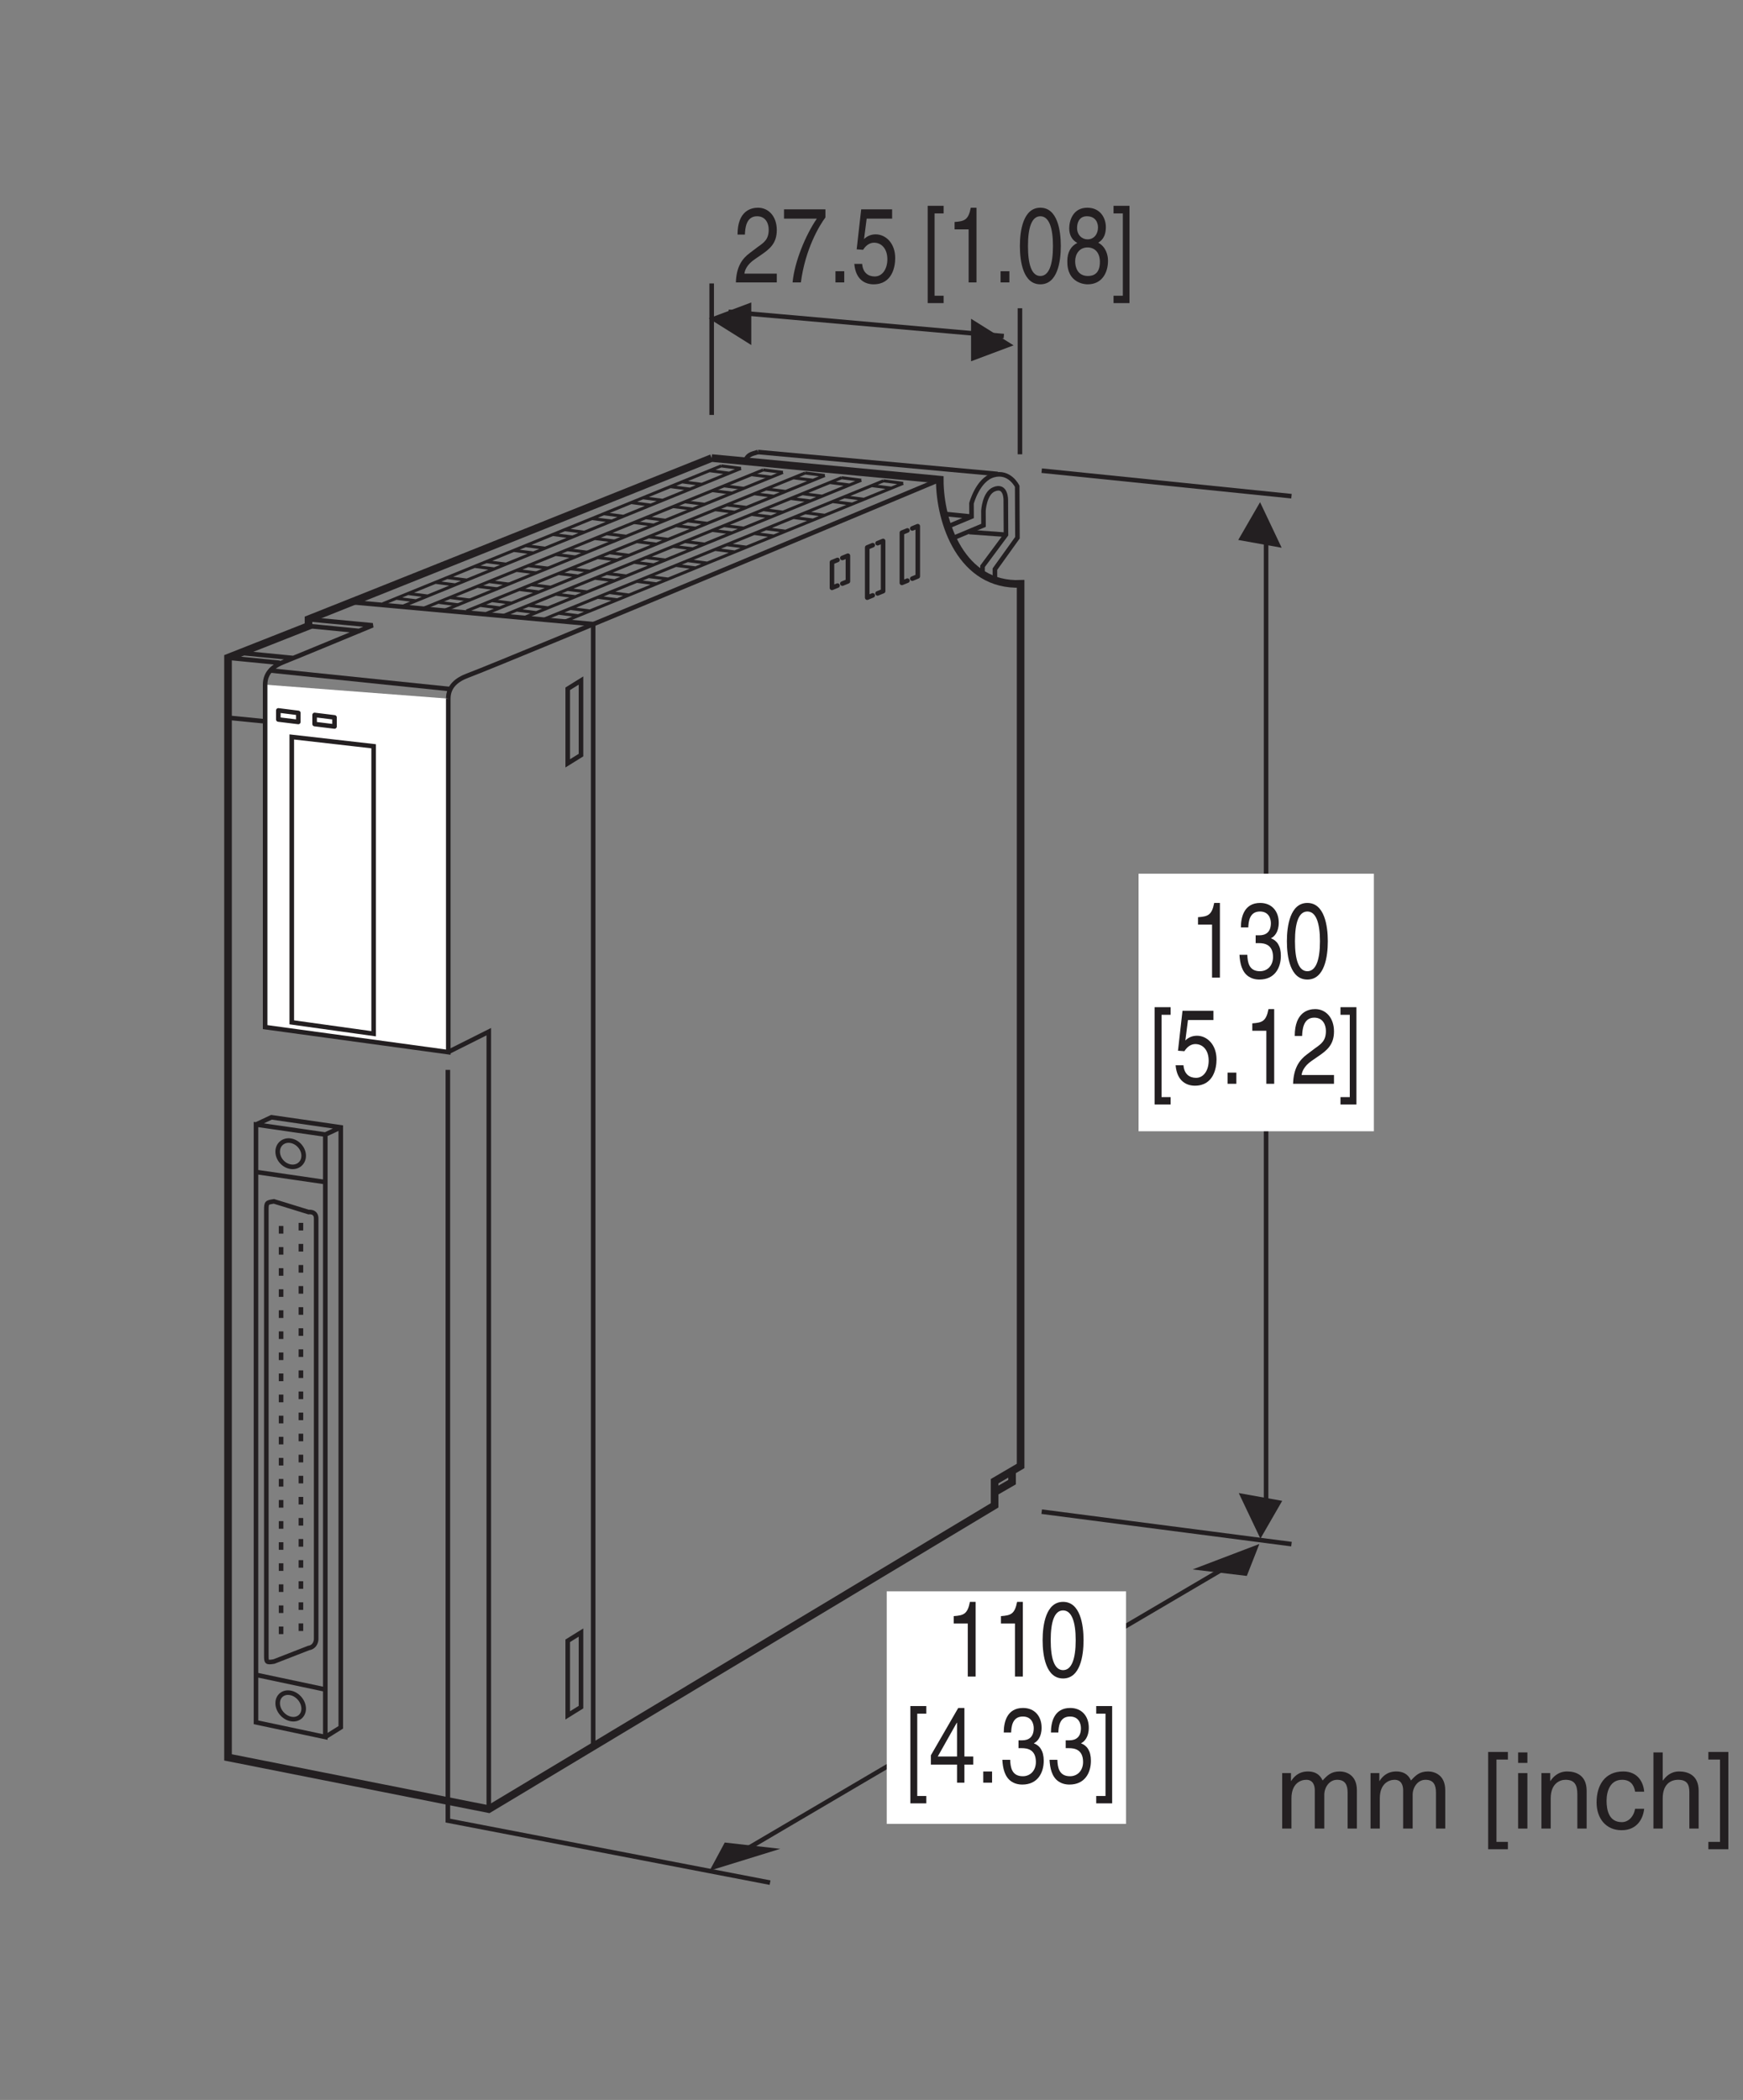 <?xml version="1.0" encoding="UTF-8"?>
<svg xmlns="http://www.w3.org/2000/svg" xmlns:xlink="http://www.w3.org/1999/xlink" width="114.47pt" height="137.91pt" viewBox="0 0 114.47 137.91" version="1.2">
<rect x="0" y="0" width="114.47" height="137.91" fill="#808080" stroke="none"/>
<defs>
<g>
<symbol overflow="visible" id="glyph0-0">
<path style="stroke:none;" d="M 0 0 L 2.781 0 L 2.781 -4.875 L 0 -4.875 Z M 1.391 -2.75 L 0.453 -4.531 L 2.344 -4.531 Z M 1.562 -2.438 L 2.516 -4.219 L 2.516 -0.656 Z M 0.453 -0.344 L 1.391 -2.125 L 2.344 -0.344 Z M 0.281 -4.219 L 1.234 -2.438 L 0.281 -0.656 Z M 0.281 -4.219 "/>
</symbol>
<symbol overflow="visible" id="glyph0-1">
<path style="stroke:none;" d="M 2 -4.906 L 1.625 -4.906 C 1.469 -4.094 1.203 -4.016 0.562 -3.969 L 0.562 -3.484 L 1.484 -3.484 L 1.484 0 L 2 0 Z M 2 -4.906 "/>
</symbol>
<symbol overflow="visible" id="glyph0-2">
<path style="stroke:none;" d="M 2.375 -2.391 C 2.375 -1.156 2.109 -0.422 1.547 -0.422 C 0.984 -0.422 0.734 -1.156 0.734 -2.391 C 0.734 -3.609 0.984 -4.344 1.547 -4.344 C 2.109 -4.344 2.375 -3.609 2.375 -2.391 Z M 2.891 -2.391 C 2.891 -3.406 2.672 -4.906 1.547 -4.906 C 0.422 -4.906 0.203 -3.406 0.203 -2.391 C 0.203 -1.359 0.422 0.125 1.547 0.125 C 2.672 0.125 2.891 -1.359 2.891 -2.391 Z M 2.891 -2.391 "/>
</symbol>
<symbol overflow="visible" id="glyph0-3">
<path style="stroke:none;" d="M 0.797 -4.531 L 1.391 -4.531 L 1.391 -5.031 L 0.344 -5.031 L 0.344 1.359 L 1.391 1.359 L 1.391 0.875 L 0.797 0.875 Z M 0.797 -4.531 "/>
</symbol>
<symbol overflow="visible" id="glyph0-4">
<path style="stroke:none;" d="M 2.922 -1.188 L 2.922 -1.719 L 2.344 -1.719 L 2.344 -4.906 L 1.938 -4.906 L 0.141 -1.797 L 0.141 -1.188 L 1.859 -1.188 L 1.859 0 L 2.344 0 L 2.344 -1.188 Z M 1.844 -3.938 L 1.859 -3.938 L 1.859 -1.719 L 0.594 -1.719 Z M 1.844 -3.938 "/>
</symbol>
<symbol overflow="visible" id="glyph0-5">
<path style="stroke:none;" d="M 1.062 -0.734 L 0.484 -0.734 L 0.484 0 L 1.062 0 Z M 1.062 -0.734 "/>
</symbol>
<symbol overflow="visible" id="glyph0-6">
<path style="stroke:none;" d="M 1.25 -2.266 C 1.328 -2.266 1.406 -2.266 1.469 -2.266 C 1.812 -2.266 2.391 -2.188 2.391 -1.359 C 2.391 -0.797 2.031 -0.422 1.531 -0.422 C 0.797 -0.422 0.719 -1.031 0.703 -1.5 L 0.188 -1.5 C 0.219 -0.938 0.344 -0.375 0.781 -0.078 C 0.969 0.047 1.203 0.125 1.5 0.125 C 2.5 0.125 2.906 -0.641 2.906 -1.438 C 2.906 -2.094 2.641 -2.438 2.266 -2.578 L 2.266 -2.594 C 2.469 -2.688 2.766 -2.984 2.766 -3.609 C 2.766 -4.359 2.312 -4.906 1.547 -4.906 C 0.516 -4.906 0.281 -4.016 0.281 -3.297 L 0.766 -3.297 C 0.781 -3.641 0.828 -4.344 1.531 -4.344 C 2.109 -4.344 2.25 -3.875 2.25 -3.578 C 2.25 -2.969 1.891 -2.781 1.5 -2.781 C 1.422 -2.781 1.328 -2.781 1.25 -2.781 Z M 1.25 -2.266 "/>
</symbol>
<symbol overflow="visible" id="glyph0-7">
<path style="stroke:none;" d="M 0.766 0.875 L 0.156 0.875 L 0.156 1.359 L 1.203 1.359 L 1.203 -5.031 L 0.156 -5.031 L 0.156 -4.531 L 0.766 -4.531 Z M 0.766 0.875 "/>
</symbol>
<symbol overflow="visible" id="glyph0-8">
<path style="stroke:none;" d="M 0.734 -3.141 C 0.75 -3.484 0.781 -4.344 1.531 -4.344 C 2.109 -4.344 2.297 -3.859 2.297 -3.469 C 2.297 -2.828 2 -2.625 1.578 -2.328 L 1.062 -1.938 C 0.547 -1.562 0.172 -1.016 0.141 0 L 2.828 0 L 2.828 -0.578 L 0.703 -0.578 C 0.719 -0.766 0.844 -1.156 1.375 -1.516 L 1.781 -1.797 C 2.359 -2.188 2.828 -2.562 2.828 -3.438 C 2.828 -4.344 2.281 -4.906 1.594 -4.906 C 1.172 -4.906 0.25 -4.734 0.25 -3.141 Z M 0.734 -3.141 "/>
</symbol>
<symbol overflow="visible" id="glyph0-9">
<path style="stroke:none;" d="M 0.203 -4.188 L 2.359 -4.188 C 1.609 -3.094 0.891 -1.344 0.766 0 L 1.312 0 C 1.594 -2.188 2.531 -3.75 2.922 -4.266 L 2.922 -4.797 L 0.203 -4.797 Z M 0.203 -4.188 "/>
</symbol>
<symbol overflow="visible" id="glyph0-10">
<path style="stroke:none;" d="M 0.984 -4.188 L 2.656 -4.188 L 2.656 -4.797 L 0.625 -4.797 L 0.328 -2.172 L 0.75 -2.141 C 0.938 -2.438 1.188 -2.609 1.469 -2.609 C 1.953 -2.609 2.344 -2.219 2.344 -1.516 C 2.344 -0.906 2.031 -0.391 1.516 -0.391 C 1.078 -0.391 0.734 -0.641 0.688 -1.219 L 0.172 -1.219 C 0.266 -0.125 0.938 0.125 1.438 0.125 C 2.672 0.125 2.859 -1.047 2.859 -1.594 C 2.859 -2.594 2.219 -3.156 1.578 -3.156 C 1.234 -3.156 0.984 -3.016 0.812 -2.844 Z M 0.984 -4.188 "/>
</symbol>
<symbol overflow="visible" id="glyph0-11">
<path style="stroke:none;" d=""/>
</symbol>
<symbol overflow="visible" id="glyph0-12">
<path style="stroke:none;" d="M 2.75 -3.641 C 2.75 -4.203 2.406 -4.906 1.531 -4.906 C 0.594 -4.906 0.344 -4.062 0.344 -3.547 C 0.344 -3.094 0.547 -2.766 0.875 -2.594 C 0.469 -2.391 0.219 -2 0.219 -1.406 C 0.219 -1.172 0.219 -0.641 0.609 -0.25 C 0.922 0.062 1.344 0.125 1.562 0.125 C 2.484 0.125 2.891 -0.625 2.891 -1.422 C 2.891 -1.781 2.766 -2.328 2.25 -2.609 C 2.422 -2.719 2.75 -2.938 2.75 -3.641 Z M 1.547 -2.297 C 1.984 -2.297 2.359 -2 2.359 -1.344 C 2.359 -0.578 1.938 -0.422 1.578 -0.422 C 0.891 -0.422 0.734 -1 0.734 -1.391 C 0.734 -1.844 1 -2.297 1.547 -2.297 Z M 1.547 -2.828 C 1.188 -2.828 0.859 -3.109 0.859 -3.578 C 0.859 -3.891 0.984 -4.344 1.5 -4.344 C 2.078 -4.344 2.234 -3.922 2.234 -3.609 C 2.234 -3.172 1.969 -2.828 1.547 -2.828 Z M 1.547 -2.828 "/>
</symbol>
<symbol overflow="visible" id="glyph1-0">
<path style="stroke:none;" d="M 0 0 L 3.484 0 L 3.484 -4.875 L 0 -4.875 Z M 1.734 -2.75 L 0.562 -4.531 L 2.922 -4.531 Z M 1.953 -2.438 L 3.141 -4.219 L 3.141 -0.656 Z M 0.562 -0.344 L 1.734 -2.125 L 2.922 -0.344 Z M 0.344 -4.219 L 1.531 -2.438 L 0.344 -0.656 Z M 0.344 -4.219 "/>
</symbol>
<symbol overflow="visible" id="glyph1-1">
<path style="stroke:none;" d="M 0.453 0 L 1.062 0 L 1.062 -1.984 C 1.062 -2.969 1.672 -3.203 2.031 -3.203 C 2.484 -3.203 2.594 -2.828 2.594 -2.516 L 2.594 0 L 3.219 0 L 3.219 -2.219 C 3.219 -2.703 3.547 -3.203 4.062 -3.203 C 4.594 -3.203 4.75 -2.859 4.75 -2.359 L 4.75 0 L 5.359 0 L 5.359 -2.516 C 5.359 -3.547 4.625 -3.75 4.234 -3.75 C 3.672 -3.75 3.422 -3.5 3.109 -3.156 C 3.016 -3.359 2.797 -3.75 2.141 -3.75 C 1.484 -3.75 1.172 -3.328 1.047 -3.125 L 1.031 -3.125 L 1.031 -3.641 L 0.453 -3.641 Z M 0.453 0 "/>
</symbol>
<symbol overflow="visible" id="glyph1-2">
<path style="stroke:none;" d=""/>
</symbol>
<symbol overflow="visible" id="glyph1-3">
<path style="stroke:none;" d="M 0.984 -4.531 L 1.734 -4.531 L 1.734 -5.031 L 0.438 -5.031 L 0.438 1.359 L 1.734 1.359 L 1.734 0.875 L 0.984 0.875 Z M 0.984 -4.531 "/>
</symbol>
<symbol overflow="visible" id="glyph1-4">
<path style="stroke:none;" d="M 1.078 -3.641 L 0.469 -3.641 L 0.469 0 L 1.078 0 Z M 1.078 -4.312 L 1.078 -5 L 0.469 -5 L 0.469 -4.312 Z M 1.078 -4.312 "/>
</symbol>
<symbol overflow="visible" id="glyph1-5">
<path style="stroke:none;" d="M 3.422 -2.484 C 3.422 -3.516 2.703 -3.75 2.141 -3.75 C 1.516 -3.75 1.172 -3.328 1.047 -3.125 L 1.031 -3.125 L 1.031 -3.641 L 0.453 -3.641 L 0.453 0 L 1.062 0 L 1.062 -1.984 C 1.062 -2.969 1.672 -3.203 2.031 -3.203 C 2.625 -3.203 2.812 -2.875 2.812 -2.25 L 2.812 0 L 3.422 0 Z M 3.422 -2.484 "/>
</symbol>
<symbol overflow="visible" id="glyph1-6">
<path style="stroke:none;" d="M 3.328 -2.422 C 3.281 -3.047 2.906 -3.75 1.953 -3.75 C 0.75 -3.75 0.203 -2.844 0.203 -1.719 C 0.203 -0.672 0.812 0.109 1.844 0.109 C 2.906 0.109 3.266 -0.703 3.328 -1.297 L 2.734 -1.297 C 2.625 -0.734 2.266 -0.422 1.859 -0.422 C 1.016 -0.422 0.859 -1.203 0.859 -1.828 C 0.859 -2.469 1.109 -3.203 1.875 -3.203 C 2.391 -3.203 2.656 -2.906 2.734 -2.422 Z M 3.328 -2.422 "/>
</symbol>
<symbol overflow="visible" id="glyph1-7">
<path style="stroke:none;" d="M 3.422 -2.484 C 3.422 -3.516 2.703 -3.75 2.141 -3.75 C 1.562 -3.75 1.25 -3.391 1.078 -3.156 L 1.062 -3.156 L 1.062 -5 L 0.453 -5 L 0.453 0 L 1.062 0 L 1.062 -1.984 C 1.062 -2.906 1.578 -3.203 2.078 -3.203 C 2.672 -3.203 2.812 -2.875 2.812 -2.391 L 2.812 0 L 3.422 0 Z M 3.422 -2.484 "/>
</symbol>
<symbol overflow="visible" id="glyph1-8">
<path style="stroke:none;" d="M 0.953 0.875 L 0.188 0.875 L 0.188 1.359 L 1.5 1.359 L 1.5 -5.031 L 0.188 -5.031 L 0.188 -4.531 L 0.953 -4.531 Z M 0.953 0.875 "/>
</symbol>
</g>
<clipPath id="clip1">
  <path d="M 112 115 L 113.941 115 L 113.941 122 L 112 122 Z M 112 115 "/>
</clipPath>
</defs>
<g id="surface1">
<path style="fill:none;stroke-width:3;stroke-linecap:butt;stroke-linejoin:miter;stroke:rgb(13.701%,12.451%,12.973%);stroke-opacity:1;stroke-miterlimit:4;" d="M 176.87 935.214 L 296.052 922.892 M 231.457 979.951 L 389.569 965.588 L 389.569 228.48 M 467.388 1189.315 L 467.388 1102.979 M 669.845 1173.029 L 669.845 1077.118 M 478.455 1170.674 L 659.249 1154.741 " transform="matrix(0.1,0,0,-0.1,-0,137.547)"/>
<path style=" stroke:none;fill-rule:nonzero;fill:rgb(13.701%,12.451%,12.973%);fill-opacity:1;" d="M 66.566 22.68 L 63.773 20.934 L 63.773 23.727 L 66.566 22.68 "/>
<path style=" stroke:none;fill-rule:nonzero;fill:rgb(13.701%,12.451%,12.973%);fill-opacity:1;" d="M 46.547 20.91 L 49.34 22.66 L 49.34 19.863 L 46.547 20.91 "/>
<path style=" stroke:none;fill-rule:nonzero;fill:rgb(13.701%,12.451%,12.973%);fill-opacity:1;" d="M 84.172 35.973 L 82.754 32.98 L 81.32 35.461 L 84.172 35.973 "/>
<path style="fill:none;stroke-width:3;stroke-linecap:butt;stroke-linejoin:miter;stroke:rgb(13.701%,12.451%,12.973%);stroke-opacity:1;stroke-miterlimit:4;" d="M 831.488 376.428 L 831.488 1030.929 " transform="matrix(0.1,0,0,-0.1,-0,137.547)"/>
<path style=" stroke:none;fill-rule:nonzero;fill:rgb(13.701%,12.451%,12.973%);fill-opacity:1;" d="M 81.355 98.055 L 82.777 101.047 L 84.207 98.566 L 81.355 98.055 "/>
<path style="fill:none;stroke-width:3;stroke-linecap:butt;stroke-linejoin:miter;stroke:rgb(13.701%,12.451%,12.973%);stroke-opacity:1;stroke-miterlimit:4;" d="M 684.13 1066.365 L 848.167 1049.608 M 684.13 382.707 L 848.167 361.398 " transform="matrix(0.1,0,0,-0.1,-0,137.547)"/>
<path style="fill:none;stroke-width:2;stroke-linecap:butt;stroke-linejoin:miter;stroke:rgb(13.701%,12.451%,12.973%);stroke-opacity:1;stroke-miterlimit:4;" d="M 580.213 1059.694 L 357.821 969.081 M 370.732 967.433 L 593.124 1058.046 M 516.129 1026.572 L 503.218 1028.221 M 490.503 1016.095 L 477.552 1017.743 M 464.798 1005.617 L 451.887 1007.265 M 439.172 995.139 L 426.222 996.787 M 413.507 984.661 L 400.557 986.309 M 387.842 974.183 L 374.892 975.831 M 534.102 1033.911 L 521.191 1035.598 M 508.437 1023.433 L 495.526 1025.081 M 482.772 1012.955 L 469.861 1014.603 M 541.794 1037.05 L 528.883 1038.738 M 593.124 1058.046 L 580.213 1059.694 M 567.459 1047.568 L 554.548 1049.216 M 585.432 1054.906 L 572.521 1056.554 M 559.767 1044.428 L 546.817 1046.076 M 457.146 1002.477 L 444.196 1004.125 M 431.442 991.999 L 418.53 993.647 M 380.15 971.043 L 367.2 972.691 M 405.816 981.521 L 392.865 983.169 M 552.703 1061.735 L 330.311 971.122 M 343.222 969.473 L 565.615 1060.086 M 488.619 1028.613 L 475.708 1030.261 M 462.954 1018.135 L 450.043 1019.783 M 437.289 1007.657 L 424.378 1009.305 M 411.663 997.179 L 398.713 998.827 M 385.998 986.701 L 373.047 988.349 M 360.333 976.223 L 347.382 977.871 M 506.593 1035.952 L 493.681 1037.639 M 480.927 1025.474 L 468.016 1027.122 M 455.262 1014.996 L 442.351 1016.644 M 514.284 1039.091 L 501.373 1040.779 M 565.615 1060.086 L 552.703 1061.735 M 539.949 1049.608 L 527.038 1051.257 M 557.923 1056.947 L 544.973 1058.595 M 532.258 1046.469 L 519.307 1048.117 M 429.597 1004.518 L 416.686 1006.166 M 403.932 994.04 L 391.021 995.688 M 352.641 973.084 L 339.691 974.732 M 378.306 983.562 L 365.356 985.21 M 528.765 1064.835 L 306.373 974.222 M 319.284 972.574 L 541.676 1063.187 M 464.681 1031.753 L 451.77 1033.401 M 439.015 1021.235 L 426.104 1022.923 M 413.35 1010.757 L 400.439 1012.445 M 387.685 1000.279 L 374.774 1001.928 M 362.059 989.801 L 349.109 991.45 M 336.394 979.323 L 323.444 980.972 M 482.654 1039.052 L 469.743 1040.739 M 456.989 1028.574 L 444.039 1030.261 M 431.324 1018.096 L 418.413 1019.744 M 490.346 1042.231 L 477.435 1043.879 M 541.676 1063.187 L 528.765 1064.835 M 516.011 1052.709 L 503.1 1054.357 M 533.984 1060.047 L 521.034 1061.695 M 508.319 1049.569 L 495.408 1051.217 M 405.659 1007.618 L 392.748 1009.266 M 379.993 997.14 L 367.082 998.788 M 328.702 976.184 L 315.752 977.832 M 354.328 986.662 L 341.417 988.31 M 501.216 1066.875 L 278.863 976.302 M 291.774 974.614 L 514.167 1065.227 M 437.171 1033.793 L 424.26 1035.441 M 411.506 1023.276 L 398.595 1024.924 " transform="matrix(0.1,0,0,-0.1,-0,137.547)"/>
<path style="fill:none;stroke-width:2;stroke-linecap:butt;stroke-linejoin:miter;stroke:rgb(13.701%,12.451%,12.973%);stroke-opacity:1;stroke-miterlimit:4;" d="M 385.841 1012.798 L 372.93 1014.446 M 360.176 1002.32 L 347.264 1003.968 M 334.55 991.842 L 321.599 993.49 M 308.884 981.364 L 295.934 983.012 M 455.144 1041.093 L 442.194 1042.78 M 429.479 1030.615 L 416.529 1032.302 M 403.814 1020.137 L 390.903 1021.785 M 462.836 1044.271 L 449.886 1045.919 M 514.167 1065.227 L 501.216 1066.875 M 488.501 1054.749 L 475.551 1056.397 M 506.475 1062.088 L 493.525 1063.736 M 480.81 1051.61 L 467.899 1053.258 M 378.149 1009.659 L 365.199 1011.307 M 352.484 999.181 L 339.573 1000.829 M 301.154 978.225 L 288.242 979.873 M 326.819 988.703 L 313.908 990.351 M 473.667 1069.505 L 251.275 978.892 M 264.226 977.244 L 486.618 1067.857 M 409.622 1036.383 L 396.672 1038.071 M 383.957 1025.905 L 371.007 1027.593 M 358.292 1015.427 L 345.342 1017.115 M 332.627 1004.949 L 319.676 1006.598 M 306.962 994.471 L 294.051 996.12 M 281.296 983.993 L 268.385 985.642 M 427.596 1043.722 L 414.645 1045.409 M 401.93 1033.244 L 388.98 1034.892 M 376.265 1022.766 L 363.315 1024.414 M 435.287 1046.901 L 422.337 1048.549 M 486.618 1067.857 L 473.667 1069.505 M 460.953 1057.379 L 448.002 1059.027 M 478.887 1064.717 L 465.976 1066.365 M 453.222 1054.239 L 440.311 1055.887 M 350.6 1012.288 L 337.65 1013.936 M 324.935 1001.81 L 311.985 1003.458 M 273.605 980.854 L 260.694 982.502 M 299.27 991.332 L 286.359 992.98 " transform="matrix(0.1,0,0,-0.1,-0,137.547)"/>
<path style="fill:none;stroke-width:3;stroke-linecap:butt;stroke-linejoin:miter;stroke:rgb(13.701%,12.451%,12.973%);stroke-opacity:1;stroke-miterlimit:4;" d="M 622.792 1029.83 L 638.058 1036.187 L 638.019 1044.899 C 638.019 1044.899 642.139 1060.479 652.382 1063.422 C 663.056 1066.483 668.04 1056.084 668.04 1056.084 L 668.197 1022.334 L 653.402 1001.692 L 653.402 996.041 M 489.051 1072.33 C 491.327 1076.843 492.269 1076.961 497.802 1078.609 M 626.52 1022.334 L 645.906 1030.458 L 645.867 1040.111 C 645.867 1040.111 646.534 1051.414 652.696 1054.082 C 660.937 1057.653 660.544 1046.744 660.544 1046.744 L 660.662 1024.296 L 645.279 1003.576 L 645.279 999.809 " transform="matrix(0.1,0,0,-0.1,-0,137.547)"/>
<path style=" stroke:none;fill-rule:nonzero;fill:rgb(13.701%,12.451%,12.973%);fill-opacity:1;" d="M 81.883 103.496 L 82.707 101.398 L 78.32 103.07 L 81.883 103.496 "/>
<path style=" stroke:none;fill-rule:nonzero;fill:rgb(13.701%,12.451%,12.973%);fill-opacity:1;" d="M 47.598 121.004 L 46.605 122.852 L 51.246 121.418 L 47.598 121.004 "/>
<path style="fill:none;stroke-width:3;stroke-linecap:butt;stroke-linejoin:miter;stroke:rgb(13.701%,12.451%,12.973%);stroke-opacity:1;stroke-miterlimit:4;" d="M 819.441 354.648 L 475.276 152.27 M 505.729 139.084 L 294.129 179.819 L 294.129 672.833 M 294.404 916.652 C 294.404 924.775 300.094 929.17 307.158 931.8 C 335.178 942.317 617.18 1060.479 617.18 1060.479 M 202.613 968.767 L 244.722 964.803 C 244.722 964.803 190.566 942.356 186.877 940.983 C 179.813 938.314 174.123 933.958 174.123 925.835 M 202.613 964.372 L 236.637 961.036 M 149.753 943.534 L 183.737 940.198 M 158.504 946.673 L 192.489 943.337 M 149.753 904.133 L 174.751 901.661 M 655.286 1064.207 L 497.802 1078.609 M 638.058 1036.187 L 620.281 1037.953 M 660.662 1024.296 L 636.527 1026.062 " transform="matrix(0.1,0,0,-0.1,-0,137.547)"/>
<path style="fill:none;stroke-width:3;stroke-linecap:round;stroke-linejoin:round;stroke:rgb(13.701%,12.451%,12.973%);stroke-opacity:1;stroke-miterlimit:4;" d="M 573.149 984.464 L 569.539 982.973 M 573.149 1017.429 L 569.539 1015.938 M 579.978 1020.215 L 579.978 987.251 M 569.539 1015.938 L 569.539 982.973 M 579.978 987.251 L 576.328 985.759 M 579.978 1020.215 L 576.328 1018.724 M 595.95 994.157 L 592.3 992.666 M 595.95 1027.122 L 592.3 1025.631 M 602.739 1029.908 L 602.739 996.944 M 592.3 1025.631 L 592.3 992.666 M 602.739 996.944 L 599.128 995.453 M 602.739 1029.908 L 599.128 1028.417 M 556.863 993.687 L 553.214 992.195 M 550.035 1007.736 L 546.385 1006.244 M 556.863 1010.522 L 556.863 993.687 M 546.385 1006.244 L 546.385 989.409 M 556.863 1010.522 L 553.214 1009.031 M 550.035 990.9 L 546.385 989.409 " transform="matrix(0.1,0,0,-0.1,-0,137.547)"/>
<path style="fill:none;stroke-width:3;stroke-linecap:butt;stroke-linejoin:miter;stroke:rgb(13.701%,12.451%,12.973%);stroke-opacity:1;stroke-miterlimit:4;" d="M 381.563 879.567 L 381.563 928.543 L 372.851 923.127 L 372.851 874.151 Z M 381.563 254.342 L 381.563 303.317 L 372.851 297.902 L 372.851 248.926 Z M 294.168 684.488 L 321.011 697.949 L 321.011 187.353 " transform="matrix(0.1,0,0,-0.1,-0,137.547)"/>
<path style="fill-rule:nonzero;fill:rgb(100%,100%,100%);fill-opacity:1;stroke-width:3;stroke-linecap:butt;stroke-linejoin:miter;stroke:rgb(13.701%,12.451%,12.973%);stroke-opacity:1;stroke-miterlimit:4;" d="M 174.123 925.835 C 174.123 920.105 174.123 700.931 174.123 700.931 L 294.404 684.488 C 294.404 684.488 294.404 910.922 294.404 916.652 " transform="matrix(0.1,0,0,-0.1,-0,137.547)"/>
<path style="fill:none;stroke-width:3;stroke-linecap:round;stroke-linejoin:round;stroke:rgb(13.701%,12.451%,12.973%);stroke-opacity:1;stroke-miterlimit:4;" d="M 219.684 898.364 L 219.684 904.329 L 206.616 905.938 L 206.616 899.973 Z M 182.796 902.956 L 182.796 908.921 L 195.903 907.273 L 195.903 901.347 Z M 182.796 902.956 " transform="matrix(0.1,0,0,-0.1,-0,137.547)"/>
<path style="fill:none;stroke-width:5;stroke-linecap:butt;stroke-linejoin:miter;stroke:rgb(13.701%,12.451%,12.973%);stroke-opacity:1;stroke-miterlimit:4;" d="M 467.388 1074.646 L 617.18 1060.479 C 617.18 1032.106 631.543 990.429 670.277 992.038 L 670.277 412.728 L 653.206 402.721 L 653.206 386.866 L 321.011 187.353 L 149.753 221.338 L 149.753 943.534 L 202.613 964.372 L 202.613 968.767 C 206.342 970.141 467.388 1074.646 467.388 1074.646 M 652.774 395.225 L 664.665 402.093 L 664.665 408.96 " transform="matrix(0.1,0,0,-0.1,-0,137.547)"/>
<path style="fill:none;stroke-width:3;stroke-linecap:butt;stroke-linejoin:miter;stroke:rgb(13.701%,12.451%,12.973%);stroke-opacity:1;stroke-miterlimit:4;" d="M 168.119 636.964 L 168.119 244.374 L 213.641 234.72 L 213.641 630.372 Z M 168.119 275.572 L 213.288 265.997 M 213.288 599.212 L 168.119 605.805 M 190.88 263.682 C 186.171 264.663 182.364 261.641 182.364 256.932 C 182.364 252.223 186.171 247.592 190.88 246.611 C 195.589 245.59 199.435 248.612 199.435 253.321 C 199.435 258.07 195.589 262.7 190.88 263.682 Z M 190.88 609.259 C 186.171 610.004 182.364 614.399 182.364 619.148 C 182.364 623.857 186.171 627.075 190.88 626.329 C 195.589 625.584 199.435 621.149 199.435 616.44 C 199.435 611.731 195.589 608.513 190.88 609.259 Z M 174.908 580.729 C 174.908 585.713 175.182 585.752 179.892 586.497 L 202.653 579.473 C 202.653 579.473 207.637 580.258 207.637 575.274 L 207.637 298.922 C 207.637 298.922 207.637 293.938 202.653 293.153 L 179.892 284.284 C 174.908 283.499 174.908 283.774 174.908 288.758 Z M 184.601 570.329 L 184.601 565.306 M 184.601 556.476 L 184.601 551.492 M 184.601 542.623 L 184.601 537.639 M 184.601 528.77 L 184.601 523.787 M 184.601 514.957 L 184.601 509.934 M 184.601 501.104 L 184.601 496.12 M 184.601 487.251 L 184.601 482.267 M 184.601 473.437 L 184.601 468.414 M 184.601 459.584 L 184.601 454.561 M 184.601 445.732 L 184.601 440.708 M 184.601 431.879 L 184.601 426.895 M 184.601 418.026 L 184.601 413.042 M 184.601 404.173 L 184.601 399.189 M 184.601 390.359 L 184.601 385.336 M 184.601 376.506 L 184.601 371.483 M 184.601 362.653 L 184.601 357.669 M 184.601 348.8 L 184.601 343.817 M 184.601 334.987 L 184.601 329.964 M 184.601 321.134 L 184.601 316.15 M 184.601 307.281 L 184.601 302.297 M 197.63 572.37 L 197.63 567.386 M 197.63 558.556 L 197.63 553.533 M 197.63 544.703 L 197.63 539.68 M 197.63 530.85 L 197.63 525.866 M 197.63 516.997 L 197.63 512.014 M 197.63 503.145 L 197.63 498.161 M 197.63 489.331 L 197.63 484.308 M 197.63 475.478 L 197.63 470.494 M 197.63 461.625 L 197.63 456.641 M 197.63 447.772 L 197.63 442.788 M 197.63 433.919 L 197.63 428.935 M 197.63 420.106 L 197.63 415.082 M 197.63 406.253 L 197.63 401.269 M 197.63 392.4 L 197.63 387.416 M 197.63 378.547 L 197.63 373.563 M 197.63 364.733 L 197.63 359.71 M 197.63 350.88 L 197.63 345.896 M 197.63 337.027 L 197.63 332.043 M 197.63 323.174 L 197.63 318.191 M 197.63 309.322 L 197.63 304.338 M 168.119 636.964 L 178.283 641.713 L 223.805 635.12 L 223.805 241.077 L 213.641 234.72 M 213.641 630.372 L 223.805 635.12 " transform="matrix(0.1,0,0,-0.1,-0,137.547)"/>
<path style=" stroke:none;fill-rule:nonzero;fill:rgb(100%,100%,100%);fill-opacity:1;" d="M 58.234 119.781 L 73.953 119.781 L 73.953 104.508 L 58.234 104.508 Z M 58.234 119.781 "/>
<g style="fill:rgb(13.701%,12.451%,12.973%);fill-opacity:1;">
  <use xlink:href="#glyph0-1" x="62.074" y="110.105"/>
  <use xlink:href="#glyph0-1" x="65.173" y="110.105"/>
</g>
<g style="fill:rgb(13.701%,12.451%,12.973%);fill-opacity:1;">
  <use xlink:href="#glyph0-2" x="68.27" y="110.105"/>
</g>
<g style="fill:rgb(13.701%,12.451%,12.973%);fill-opacity:1;">
  <use xlink:href="#glyph0-3" x="59.443" y="117.073"/>
  <use xlink:href="#glyph0-4" x="60.993" y="117.073"/>
  <use xlink:href="#glyph0-5" x="64.091" y="117.073"/>
</g>
<g style="fill:rgb(13.701%,12.451%,12.973%);fill-opacity:1;">
  <use xlink:href="#glyph0-6" x="65.64" y="117.073"/>
  <use xlink:href="#glyph0-6" x="68.739" y="117.073"/>
  <use xlink:href="#glyph0-7" x="71.837" y="117.073"/>
</g>
<g style="fill:rgb(13.701%,12.451%,12.973%);fill-opacity:1;">
  <use xlink:href="#glyph0-8" x="48.187" y="18.547"/>
  <use xlink:href="#glyph0-9" x="51.286" y="18.547"/>
</g>
<g style="fill:rgb(13.701%,12.451%,12.973%);fill-opacity:1;">
  <use xlink:href="#glyph0-5" x="54.384" y="18.547"/>
  <use xlink:href="#glyph0-10" x="55.933" y="18.547"/>
  <use xlink:href="#glyph0-11" x="59.032" y="18.547"/>
  <use xlink:href="#glyph0-3" x="60.581" y="18.547"/>
  <use xlink:href="#glyph0-1" x="62.13" y="18.547"/>
</g>
<g style="fill:rgb(13.701%,12.451%,12.973%);fill-opacity:1;">
  <use xlink:href="#glyph0-5" x="65.228" y="18.547"/>
  <use xlink:href="#glyph0-2" x="66.777" y="18.547"/>
  <use xlink:href="#glyph0-12" x="69.876" y="18.547"/>
  <use xlink:href="#glyph0-7" x="72.975" y="18.547"/>
</g>
<path style=" stroke:none;fill-rule:nonzero;fill:rgb(100%,100%,100%);fill-opacity:1;" d="M 74.773 74.293 L 90.227 74.293 L 90.227 57.379 L 74.773 57.379 Z M 74.773 74.293 "/>
<g style="fill:rgb(13.701%,12.451%,12.973%);fill-opacity:1;">
  <use xlink:href="#glyph0-1" x="78.116" y="64.205"/>
  <use xlink:href="#glyph0-6" x="81.214" y="64.205"/>
</g>
<g style="fill:rgb(13.701%,12.451%,12.973%);fill-opacity:1;">
  <use xlink:href="#glyph0-2" x="84.312" y="64.205"/>
</g>
<g style="fill:rgb(13.701%,12.451%,12.973%);fill-opacity:1;">
  <use xlink:href="#glyph0-3" x="75.486" y="71.176"/>
  <use xlink:href="#glyph0-10" x="77.035" y="71.176"/>
  <use xlink:href="#glyph0-5" x="80.134" y="71.176"/>
</g>
<g style="fill:rgb(13.701%,12.451%,12.973%);fill-opacity:1;">
  <use xlink:href="#glyph0-1" x="81.682" y="71.176"/>
  <use xlink:href="#glyph0-8" x="84.781" y="71.176"/>
  <use xlink:href="#glyph0-7" x="87.879" y="71.176"/>
</g>
<g style="fill:rgb(13.701%,12.451%,12.973%);fill-opacity:1;">
  <use xlink:href="#glyph1-1" x="83.753" y="120.087"/>
  <use xlink:href="#glyph1-1" x="89.556" y="120.087"/>
</g>
<g style="fill:rgb(13.701%,12.451%,12.973%);fill-opacity:1;">
  <use xlink:href="#glyph1-2" x="95.358" y="120.087"/>
</g>
<g style="fill:rgb(13.701%,12.451%,12.973%);fill-opacity:1;">
  <use xlink:href="#glyph1-3" x="97.295" y="120.087"/>
  <use xlink:href="#glyph1-4" x="99.232" y="120.087"/>
  <use xlink:href="#glyph1-5" x="100.779" y="120.087"/>
</g>
<g style="fill:rgb(13.701%,12.451%,12.973%);fill-opacity:1;">
  <use xlink:href="#glyph1-6" x="104.651" y="120.087"/>
</g>
<g style="fill:rgb(13.701%,12.451%,12.973%);fill-opacity:1;">
  <use xlink:href="#glyph1-7" x="108.135" y="120.087"/>
</g>
<g clip-path="url(#clip1)" clip-rule="nonzero">
<g style="fill:rgb(13.701%,12.451%,12.973%);fill-opacity:1;">
  <use xlink:href="#glyph1-8" x="112.008" y="120.087"/>
</g>
</g>
<path style=" stroke:none;fill-rule:nonzero;fill:rgb(100%,100%,100%);fill-opacity:1;" d="M 24.426 68.211 L 19.074 67.465 L 19.074 48.809 L 24.426 49.418 L 24.426 68.211 "/>
<path style="fill:none;stroke-width:3;stroke-linecap:butt;stroke-linejoin:miter;stroke:rgb(13.701%,12.451%,12.973%);stroke-opacity:1;stroke-miterlimit:4;" d="M 245.389 696.575 L 191.625 704.071 L 191.625 891.497 L 245.389 885.375 Z M 245.389 696.575 " transform="matrix(0.1,0,0,-0.1,-0,137.547)"/>
</g>
</svg>
